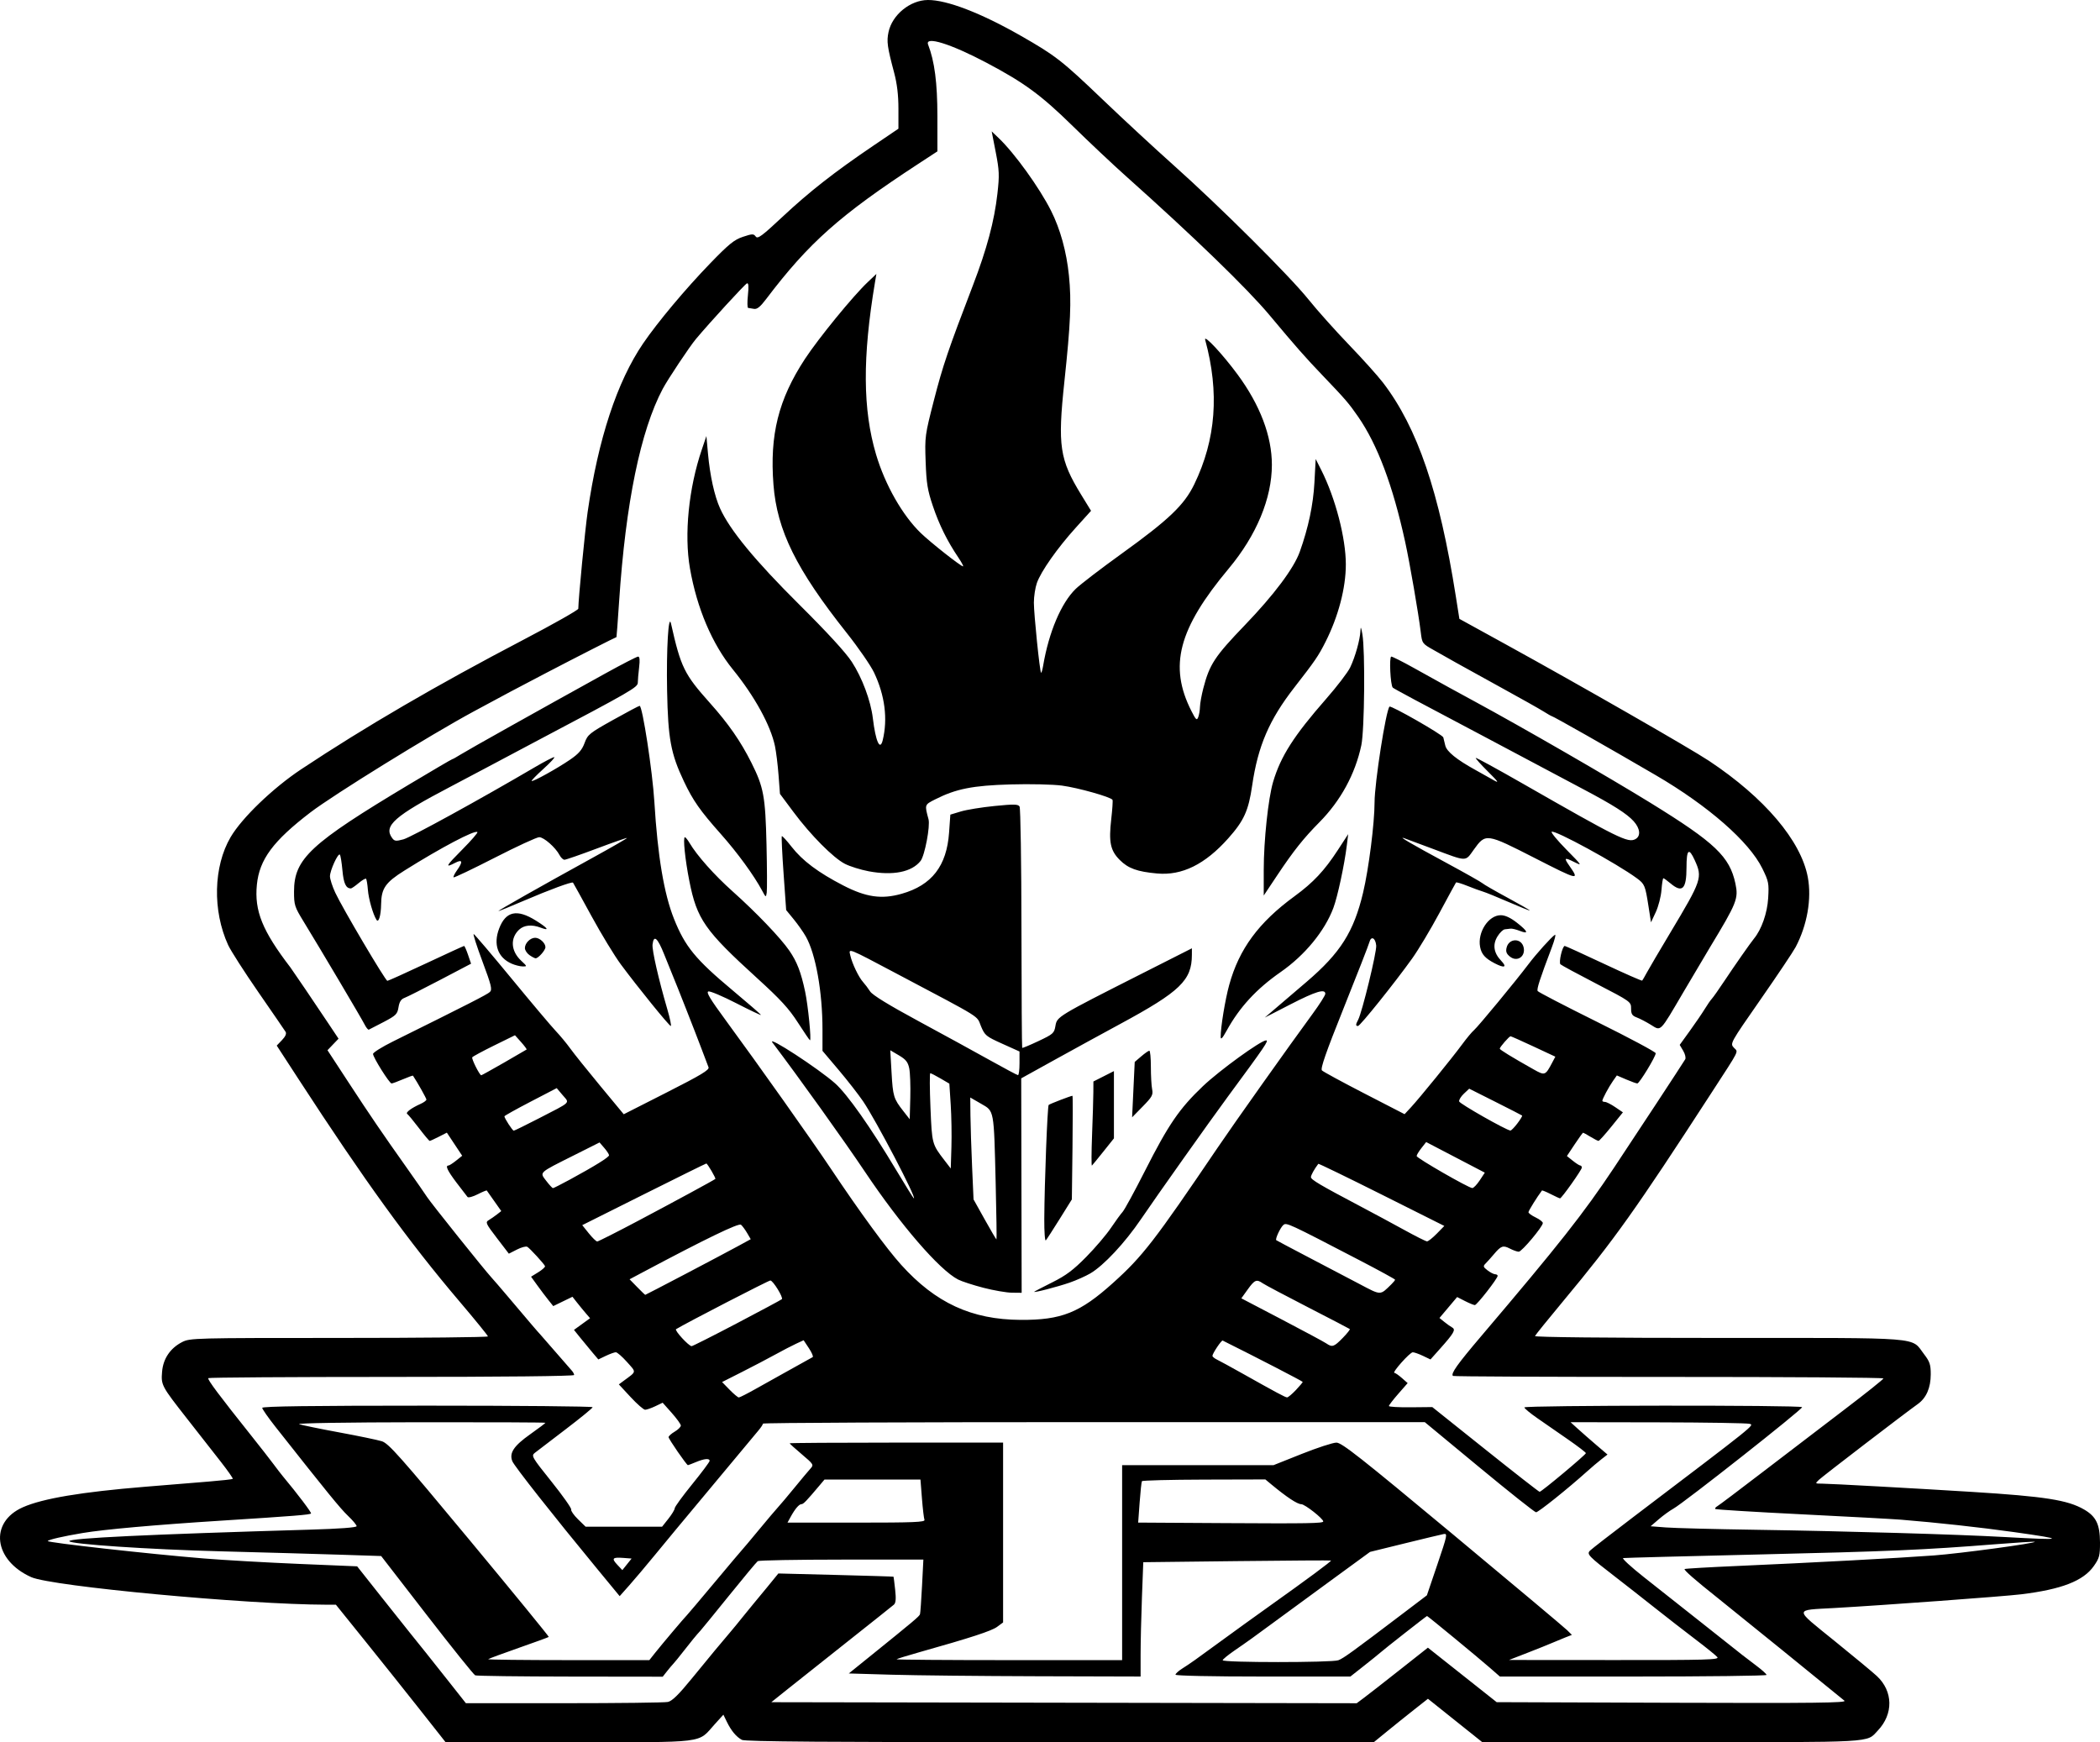 <?xml version="1.0" encoding="UTF-8" standalone="no"?>
<!-- Created with Inkscape (http://www.inkscape.org/) -->

<svg
   xmlns:dc="http://purl.org/dc/elements/1.1/"
   xmlns:cc="http://creativecommons.org/ns#"
   xmlns:rdf="http://www.w3.org/1999/02/22-rdf-syntax-ns#"
   xmlns:svg="http://www.w3.org/2000/svg"
   xmlns="http://www.w3.org/2000/svg"
   xmlns:sodipodi="http://sodipodi.sourceforge.net/DTD/sodipodi-0.dtd"
   xmlns:inkscape="http://www.inkscape.org/namespaces/inkscape"
   width="180.352mm"
   height="149.64mm"
   viewBox="0 0 639.041 530.221"
   id="svg3428"
   version="1.1"
   inkscape:version="0.91 r13725"
   sodipodi:docname="VTX_logo_BW.svg">
  <defs
     id="defs3430" />
  <sodipodi:namedview
     id="base"
     pagecolor="#ffffff"
     bordercolor="#666666"
     borderopacity="1.0"
     inkscape:pageopacity="0.0"
     inkscape:pageshadow="2"
     inkscape:zoom="0.35"
     inkscape:cx="317.37787"
     inkscape:cy="59.602776"
     inkscape:document-units="px"
     inkscape:current-layer="layer1"
     showgrid="false"
     fit-margin-top="0"
     fit-margin-left="0"
     fit-margin-right="0"
     fit-margin-bottom="0"
     inkscape:window-width="1920"
     inkscape:window-height="1001"
     inkscape:window-x="-8"
     inkscape:window-y="9"
     inkscape:window-maximized="1" />
  <g
     inkscape:label="Layer 1"
     inkscape:groupmode="layer"
     id="layer1"
     transform="translate(-57.622,-61.744)">
    <path
       style="fill:#000000"
       d="m 185.46,582.121 c -4.268,-5.41 -11.778,-14.825 -16.69,-20.922 l -8.93,-11.085 -2.939,-0.006 c -24.261,-0.053 -83.555,-5.591 -89.777,-8.385 -11.467,-5.149 -12.847,-16.711 -2.538,-21.27 6.055,-2.677 17.828,-4.651 37.228,-6.24 6.698,-0.549 15.378,-1.259 19.289,-1.577 3.911,-0.319 7.219,-0.688 7.352,-0.821 0.133,-0.133 -1.522,-2.496 -3.676,-5.251 -2.154,-2.756 -6.753,-8.628 -10.218,-13.049 -7.819,-9.975 -7.956,-10.234 -7.617,-14.329 0.329,-3.967 2.505,-7.171 6.123,-9.017 2.367,-1.208 3.74,-1.243 47.74,-1.243 24.917,0 45.299,-0.211 45.293,-0.468 -0.005,-0.258 -3.951,-5.106 -8.766,-10.773 -15.346,-18.061 -28.724,-36.545 -48.81,-67.439 l -6.693,-10.295 1.606,-1.677 c 1.044,-1.09 1.427,-1.968 1.094,-2.508 -0.282,-0.457 -4.013,-5.89 -8.292,-12.073 -4.278,-6.183 -8.421,-12.647 -9.206,-14.364 -4.781,-10.458 -4.47,-23.879 0.758,-32.806 3.443,-5.878 12.884,-14.956 21.499,-20.674 19.489,-12.933 41.094,-25.525 67.595,-39.394 9.188,-4.809 16.71,-9.065 16.714,-9.459 0.034,-3.069 2.049,-23.931 2.844,-29.444 3.196,-22.166 8.956,-39.663 16.884,-51.288 4.437,-6.506 12.898,-16.606 20.442,-24.404 5.657,-5.847 7.286,-7.166 9.939,-8.047 2.857,-0.949 3.244,-0.958 3.881,-0.087 0.599,0.82 1.847,-0.1 8.18,-6.026 8.144,-7.621 15.769,-13.591 27.599,-21.607 l 7.651,-5.184 0,-6.062 c 0,-4.178 -0.408,-7.597 -1.313,-11.002 -2.081,-7.827 -2.31,-9.493 -1.702,-12.346 1.123,-5.263 6.602,-9.725 11.981,-9.755 5.779,-0.033 16.14,3.956 28.268,10.882 10.589,6.047 12.505,7.541 24.973,19.469 6.147,5.881 15.813,14.831 21.481,19.888 14.107,12.589 35.359,33.742 41.12,40.928 2.616,3.263 8.14,9.446 12.275,13.74 4.135,4.294 8.807,9.493 10.382,11.554 10.503,13.742 17.132,33.193 22.146,64.979 l 1.088,6.897 14.108,7.76 c 22.507,12.379 56.11,31.641 61.847,35.451 16.901,11.223 28,24.297 30.076,35.426 1.219,6.539 -0.183,14.583 -3.708,21.264 -0.716,1.357 -5.507,8.51 -10.647,15.896 -9.323,13.396 -9.342,13.43 -8.136,14.725 1.349,1.447 2.046,0.044 -6.805,13.692 -23.168,35.725 -29.514,44.644 -45.029,63.283 -4.669,5.609 -8.582,10.457 -8.697,10.773 -0.126,0.348 21.968,0.575 55.905,0.575 63.327,0 58.385,-0.392 62.495,4.952 1.726,2.244 2.03,3.155 2.03,6.087 0,4.154 -1.348,7.239 -3.98,9.107 -3.881,2.756 -28.837,21.885 -30.039,23.026 -1.216,1.154 -1.205,1.169 0.937,1.17 2.311,5e-4 28.486,1.44 45.573,2.506 22.297,1.391 29.204,2.476 34.19,5.371 3.647,2.118 4.807,4.526 4.827,10.024 0.015,3.988 -0.19,4.767 -1.879,7.17 -3.186,4.533 -9.806,7.106 -22.149,8.61 -5.284,0.644 -41.954,3.334 -56.832,4.17 -12.4,0.696 -12.406,-0.087 0.076,10.016 5.969,4.832 11.771,9.645 12.893,10.696 4.954,4.642 5.066,11.542 0.269,16.592 -3.55,3.737 0.031,3.535 -62.701,3.533 l -57.644,0 -8.273,-6.61 -8.273,-6.61 -4.217,3.325 c -2.32,1.829 -6.029,4.804 -8.242,6.613 l -4.025,3.288 -95.473,0 c -70.603,0 -95.821,-0.187 -96.811,-0.716 -1.709,-0.915 -3.254,-2.771 -4.583,-5.505 l -1.05,-2.162 -2.615,2.889 c -5.374,5.935 -1.765,5.489 -44.397,5.492 l -37.516,0.005 -7.759,-9.836 z m 75.375,-2.408 c 1.323,-0.278 3.275,-2.192 7.416,-7.269 5.49,-6.731 9.082,-11.063 11.783,-14.212 0.737,-0.859 2.462,-2.966 3.834,-4.683 1.372,-1.717 2.776,-3.436 3.119,-3.821 0.344,-0.385 2.17,-2.595 4.059,-4.911 l 3.435,-4.212 17.487,0.444 c 9.618,0.244 17.52,0.486 17.56,0.539 0.041,0.052 0.263,1.83 0.494,3.95 0.306,2.808 0.202,4.046 -0.386,4.559 -0.443,0.387 -6.849,5.487 -14.234,11.333 -7.385,5.846 -15.596,12.366 -18.247,14.489 l -4.819,3.86 89.069,0.158 89.069,0.158 2.248,-1.678 c 1.236,-0.923 6.11,-4.728 10.831,-8.455 l 8.583,-6.777 10.465,8.293 10.465,8.293 53.397,0.181 c 43.541,0.147 53.22,0.033 52.435,-0.621 -3.037,-2.531 -34.067,-27.686 -38.355,-31.092 -7.108,-5.647 -10.595,-8.693 -10.285,-8.983 0.145,-0.136 7.431,-0.559 16.19,-0.941 22.08,-0.961 49.222,-2.415 59.643,-3.194 8.102,-0.606 31.144,-3.723 30.713,-4.154 -0.105,-0.105 -5.372,0.22 -11.704,0.722 -22.113,1.751 -32.406,2.197 -72.406,3.137 -22.155,0.52 -40.664,1.011 -41.13,1.091 -0.466,0.08 2.344,2.669 6.245,5.755 3.901,3.086 12.011,9.496 18.023,14.246 6.011,4.749 11.396,9.016 11.968,9.481 0.571,0.465 2.468,1.913 4.216,3.218 1.748,1.305 3.177,2.593 3.177,2.863 0,0.27 -18.258,0.491 -40.574,0.491 l -40.574,0 -3.034,-2.654 C 507.466,566.216 492.094,553.549 491.875,553.549 c -0.174,0 -13.318,10.311 -14.341,11.25 -0.379,0.348 -2.556,2.104 -4.837,3.903 l -4.148,3.271 -26.61,0 c -15.379,0 -26.61,-0.238 -26.61,-0.563 0,-0.31 0.913,-1.144 2.03,-1.854 2.629,-1.672 3.785,-2.492 12.022,-8.522 3.778,-2.766 10.383,-7.53 14.676,-10.587 11.338,-8.071 18.798,-13.596 18.598,-13.775 -0.096,-0.086 -12.99,-0.006 -28.652,0.175 l -28.477,0.331 -0.405,10.683 c -0.223,5.876 -0.406,13.705 -0.407,17.397 l 0,6.714 -31.383,-0.087 c -17.261,-0.048 -37.241,-0.259 -44.4,-0.468 l -13.018,-0.381 6.148,-4.963 c 13.885,-11.209 15.32,-12.418 15.523,-13.081 0.117,-0.38 0.395,-4.275 0.619,-8.654 l 0.407,-7.963 -24.873,0.01 c -13.68,0.005 -25.164,0.216 -25.521,0.468 -0.356,0.252 -4.277,4.955 -8.713,10.451 -4.436,5.496 -8.36,10.306 -8.72,10.69 -1.099,1.17 -3.043,3.536 -5.33,6.487 -1.197,1.545 -2.511,3.158 -2.919,3.586 -0.408,0.427 -1.304,1.492 -1.992,2.366 l -1.25,1.589 -28.13,-0.036 c -15.472,-0.02 -28.491,-0.189 -28.932,-0.375 -0.441,-0.186 -7.06,-8.432 -14.71,-18.324 l -13.908,-17.986 -12.634,-0.411 c -6.949,-0.226 -23.173,-0.685 -36.054,-1.02 -21.964,-0.571 -46.215,-2.197 -46.215,-3.099 0,-0.908 23.75,-2.043 73.226,-3.498 9.084,-0.267 14.208,-0.65 14.208,-1.063 0,-0.355 -1.185,-1.772 -2.632,-3.149 -2.325,-2.212 -6.22,-6.991 -22.067,-27.079 -2.216,-2.809 -4.029,-5.409 -4.029,-5.777 0,-0.47 14.947,-0.669 50.275,-0.669 27.651,0 50.275,0.212 50.275,0.47 0,0.259 -3.69,3.28 -8.199,6.714 -4.51,3.434 -8.736,6.665 -9.393,7.18 -1.139,0.894 -0.91,1.291 5.058,8.743 3.438,4.294 6.142,8.123 6.007,8.509 -0.134,0.386 0.799,1.721 2.074,2.967 l 2.319,2.264 11.631,0 11.631,0 1.926,-2.432 c 1.059,-1.338 1.926,-2.775 1.926,-3.194 0,-0.419 2.389,-3.705 5.309,-7.302 2.92,-3.597 5.309,-6.797 5.309,-7.111 0,-0.839 -1.611,-0.697 -4.156,0.366 -1.233,0.515 -2.334,0.937 -2.447,0.937 -0.389,0 -5.888,-7.968 -5.888,-8.532 0,-0.312 0.843,-1.065 1.874,-1.673 1.03,-0.609 1.866,-1.442 1.857,-1.852 -0.009,-0.41 -1.258,-2.14 -2.774,-3.845 l -2.757,-3.1 -2.243,1.07 c -1.234,0.588 -2.625,1.07 -3.092,1.07 -0.467,0 -2.456,-1.737 -4.421,-3.859 l -3.573,-3.859 1.476,-1.093 c 3.995,-2.957 3.907,-2.455 1.002,-5.719 -1.457,-1.637 -2.991,-2.972 -3.408,-2.967 -0.418,0.005 -1.786,0.499 -3.04,1.097 l -2.28,1.087 -1.846,-2.18 c -1.016,-1.199 -2.683,-3.222 -3.705,-4.496 l -1.859,-2.315 2.449,-1.774 2.449,-1.774 -1.325,-1.543 c -0.729,-0.849 -1.934,-2.318 -2.678,-3.266 l -1.353,-1.723 -2.924,1.42 -2.924,1.42 -1.5,-1.871 c -0.825,-1.029 -2.344,-3.043 -3.376,-4.474 l -1.876,-2.602 2.216,-1.37 c 1.219,-0.753 2.133,-1.586 2.031,-1.85 -0.26,-0.673 -4.566,-5.367 -5.393,-5.878 -0.375,-0.232 -1.791,0.144 -3.147,0.836 l -2.465,1.258 -3.644,-4.758 c -3.368,-4.397 -3.556,-4.81 -2.479,-5.45 0.641,-0.38 1.762,-1.156 2.49,-1.724 l 1.324,-1.032 -2.131,-3.027 c -1.172,-1.665 -2.196,-3.117 -2.275,-3.227 -0.079,-0.11 -1.328,0.405 -2.776,1.143 -1.448,0.739 -2.835,1.11 -3.082,0.824 -0.247,-0.285 -1.759,-2.254 -3.361,-4.375 -2.766,-3.664 -3.486,-5.196 -2.443,-5.203 0.258,0 1.303,-0.671 2.323,-1.487 l 1.855,-1.484 -2.334,-3.516 -2.334,-3.516 -2.462,1.256 c -1.354,0.691 -2.598,1.256 -2.763,1.256 -0.165,0 -1.639,-1.757 -3.275,-3.903 -1.636,-2.147 -3.235,-4.083 -3.554,-4.303 -0.609,-0.42 1.214,-1.79 4.113,-3.09 0.945,-0.424 1.717,-1.002 1.717,-1.285 0,-0.383 -2.679,-5.151 -4.081,-7.263 -0.063,-0.095 -1.442,0.397 -3.065,1.093 -1.623,0.696 -3.177,1.265 -3.454,1.265 -0.651,0 -5.639,-7.944 -5.639,-8.981 0,-0.434 2.74,-2.147 6.089,-3.807 22.965,-11.379 28.676,-14.295 29.465,-15.047 0.77,-0.734 0.457,-2.017 -2.276,-9.334 -1.743,-4.666 -2.933,-8.399 -2.645,-8.297 0.288,0.102 5.473,6.201 11.523,13.553 6.049,7.352 12.091,14.518 13.426,15.926 1.335,1.407 3.338,3.824 4.45,5.369 1.112,1.546 5.225,6.677 9.139,11.402 l 7.117,8.592 13.1,-6.651 c 10.451,-5.306 13.019,-6.854 12.699,-7.655 -0.221,-0.552 -1.192,-3.112 -2.157,-5.688 -1.725,-4.603 -7.667,-19.722 -8.713,-22.171 -0.294,-0.687 -1.459,-3.573 -2.589,-6.414 -2.058,-5.171 -3.208,-6.166 -3.574,-3.09 -0.2,1.685 1.814,10.522 4.479,19.653 0.827,2.834 1.31,5.152 1.073,5.152 -0.49,0 -9.979,-11.702 -15.194,-18.736 -1.91,-2.576 -5.925,-9.181 -8.923,-14.677 -2.998,-5.496 -5.535,-10.091 -5.639,-10.212 -0.312,-0.363 -7.116,2.141 -14.927,5.493 -4.048,1.737 -7.535,3.156 -7.749,3.154 -0.436,-0.005 12.909,-7.557 28.807,-16.306 5.754,-3.166 10.383,-5.835 10.287,-5.931 -0.096,-0.096 -4.241,1.355 -9.212,3.223 -4.971,1.868 -9.38,3.398 -9.797,3.4 -0.417,0 -1.09,-0.629 -1.495,-1.402 -1.219,-2.326 -4.778,-5.465 -6.196,-5.465 -0.731,0 -6.83,2.815 -13.552,6.256 -6.723,3.441 -12.352,6.127 -12.51,5.969 -0.158,-0.158 0.306,-1.119 1.031,-2.136 1.882,-2.643 1.698,-3.448 -0.525,-2.298 -3.245,1.678 -2.916,1.057 2.136,-4.025 2.722,-2.738 4.796,-5.13 4.609,-5.317 -0.733,-0.733 -11.111,4.74 -22.231,11.723 -5.77,3.624 -7.002,5.404 -7.072,10.22 -0.05,3.468 -0.757,5.819 -1.425,4.739 -1.067,-1.726 -2.382,-6.338 -2.601,-9.122 -0.132,-1.672 -0.382,-3.182 -0.556,-3.356 -0.174,-0.174 -1.194,0.421 -2.265,1.322 -1.071,0.901 -2.137,1.635 -2.368,1.629 -1.501,-0.034 -2.191,-1.523 -2.557,-5.514 -0.222,-2.424 -0.573,-4.576 -0.78,-4.783 -0.557,-0.557 -3.018,4.838 -3.011,6.601 0.005,0.836 0.724,3.066 1.6,4.955 2.142,4.615 15.283,26.855 15.868,26.855 0.255,0 5.551,-2.389 11.77,-5.309 6.218,-2.92 11.43,-5.309 11.582,-5.309 0.152,0 0.689,1.214 1.195,2.699 l 0.92,2.699 -9.434,4.952 c -5.189,2.723 -10.073,5.186 -10.854,5.472 -1.01,0.37 -1.528,1.189 -1.791,2.834 -0.335,2.095 -0.759,2.517 -4.486,4.475 -2.264,1.189 -4.305,2.243 -4.537,2.341 -0.231,0.098 -0.812,-0.604 -1.29,-1.561 -0.902,-1.805 -13.577,-23.197 -18.608,-31.405 -2.692,-4.392 -2.871,-4.956 -2.871,-9.056 0,-9.994 4.933,-14.578 35.171,-32.685 6.979,-4.179 12.816,-7.598 12.971,-7.598 0.156,0 1.332,-0.658 2.613,-1.462 2.197,-1.378 23.548,-13.338 44.031,-24.664 5.074,-2.806 9.54,-5.101 9.923,-5.101 0.476,0 0.572,1.044 0.304,3.279 -0.217,1.803 -0.396,3.892 -0.399,4.642 -0.005,1.435 -1.805,2.473 -31.232,18.01 -6.355,3.355 -12.959,6.862 -14.677,7.794 -1.717,0.931 -6.776,3.607 -11.242,5.946 -16.904,8.855 -20.303,11.854 -17.61,15.538 0.713,0.975 1.14,1.025 3.445,0.405 2.266,-0.61 23.221,-12.115 39.985,-21.954 2.866,-1.682 5.514,-3.058 5.883,-3.058 0.37,0 -1.074,1.58 -3.208,3.512 -2.134,1.932 -3.78,3.613 -3.656,3.736 0.332,0.332 7.745,-3.772 11.683,-6.468 2.631,-1.801 3.655,-2.975 4.429,-5.082 0.949,-2.581 1.455,-2.99 8.674,-7.026 4.217,-2.357 7.853,-4.286 8.08,-4.286 0.864,0 3.92,19.94 4.489,29.281 0.998,16.402 2.929,27.913 5.956,35.509 3.382,8.488 6.54,12.342 17.878,21.817 4.723,3.947 8.587,7.305 8.587,7.462 0,0.157 -3.353,-1.437 -7.451,-3.541 -4.098,-2.105 -7.925,-3.732 -8.504,-3.616 -0.809,0.162 0.434,2.235 5.368,8.954 9.864,13.432 25.919,36.1 31.821,44.927 8.967,13.412 16.972,24.357 21.442,29.315 10.478,11.622 21.429,16.676 36.327,16.765 12.458,0.074 18.054,-2.164 28.164,-11.262 8.992,-8.092 12.57,-12.72 31.791,-41.108 5.002,-7.388 21.668,-30.88 28.927,-40.777 2.123,-2.895 3.861,-5.635 3.861,-6.089 0,-1.623 -2.925,-0.736 -10.617,3.221 l -7.807,4.015 3.076,-2.626 c 1.692,-1.444 6.04,-5.16 9.662,-8.257 10.294,-8.802 14.346,-15.204 17.189,-27.156 1.715,-7.212 3.482,-21.133 3.488,-27.479 0.005,-5.907 3.458,-28.025 4.545,-29.112 0.448,-0.448 16.115,8.506 16.37,9.356 0.117,0.389 0.385,1.492 0.595,2.451 0.405,1.845 3.466,4.323 9.294,7.526 1.777,0.976 4.214,2.343 5.416,3.038 1.798,1.039 1.489,0.571 -1.74,-2.637 -2.159,-2.145 -3.821,-4.005 -3.693,-4.134 0.128,-0.128 6.532,3.373 14.23,7.779 29.322,16.785 32.093,18.152 34.351,16.944 1.699,-0.909 1.475,-3.235 -0.524,-5.452 -2.066,-2.291 -6.275,-4.963 -15.457,-9.812 -3.778,-1.996 -10.664,-5.653 -15.301,-8.128 -4.637,-2.475 -11.101,-5.908 -14.364,-7.63 -20.009,-10.556 -27.837,-14.748 -28.181,-15.089 -0.725,-0.721 -1.139,-9.442 -0.449,-9.442 0.358,0 3.363,1.51 6.677,3.355 10.345,5.759 12.09,6.72 18.829,10.37 14.292,7.74 40.739,22.998 53.397,30.807 19.625,12.107 24.077,16.342 25.819,24.561 0.965,4.556 0.457,5.825 -7.769,19.419 -1.408,2.327 -5.034,8.446 -8.058,13.598 -7.325,12.48 -6.744,11.898 -9.919,9.937 -1.414,-0.873 -3.343,-1.878 -4.288,-2.232 -1.399,-0.525 -1.717,-1.029 -1.717,-2.716 0,-2.047 -0.121,-2.134 -10.461,-7.488 -5.754,-2.979 -10.719,-5.664 -11.034,-5.967 -0.586,-0.562 0.592,-5.586 1.309,-5.586 0.206,0 5.541,2.429 11.856,5.398 6.315,2.969 11.584,5.287 11.708,5.152 0.124,-0.135 0.757,-1.229 1.406,-2.431 0.65,-1.202 3.873,-6.682 7.164,-12.178 9.571,-15.987 9.825,-16.738 7.43,-22.015 -1.803,-3.971 -2.515,-3.343 -2.515,2.217 0,6.576 -1.282,7.839 -4.882,4.809 -1.021,-0.859 -1.992,-1.561 -2.159,-1.561 -0.167,0 -0.426,1.616 -0.576,3.591 -0.15,1.975 -0.929,4.996 -1.73,6.714 l -1.457,3.123 -0.781,-4.996 c -0.975,-6.237 -1.155,-6.67 -3.506,-8.408 -6.036,-4.463 -25.19,-14.908 -25.947,-14.151 -0.234,0.234 1.808,2.694 4.537,5.466 4.788,4.862 4.869,4.993 2.309,3.716 -2.957,-1.475 -3.182,-1.309 -1.494,1.103 3.225,4.607 2.911,4.539 -10.377,-2.247 -14.954,-7.637 -15.045,-7.649 -18.684,-2.584 -2.647,3.684 -1.854,3.7 -12.381,-0.244 -4.122,-1.544 -8.056,-3.009 -8.743,-3.256 -2.147,-0.772 2.113,1.723 12.803,7.497 5.668,3.062 10.617,5.858 10.998,6.215 0.382,0.357 3.806,2.329 7.61,4.384 3.804,2.055 6.847,3.805 6.762,3.89 -0.085,0.085 -2.99,-1.076 -6.455,-2.581 -3.465,-1.504 -6.961,-2.926 -7.768,-3.159 -0.807,-0.233 -2.939,-1.014 -4.739,-1.735 -1.799,-0.721 -3.364,-1.191 -3.478,-1.043 -0.114,0.147 -2.397,4.343 -5.074,9.324 -2.677,4.981 -6.401,11.199 -8.277,13.819 -5.344,7.465 -15.829,20.53 -16.475,20.53 -0.745,0 -0.737,-0.422 0.035,-1.865 1.209,-2.26 5.698,-20.7 5.507,-22.625 -0.235,-2.37 -1.566,-3.011 -2.081,-1.004 -0.205,0.797 -3.693,9.74 -7.753,19.873 -5.501,13.73 -7.202,18.607 -6.677,19.144 0.387,0.396 6.203,3.554 12.924,7.018 l 12.22,6.298 1.881,-2.022 c 2.597,-2.792 12.549,-15.025 15.617,-19.197 1.39,-1.89 3.023,-3.848 3.63,-4.352 1.157,-0.96 12.757,-15.007 16.552,-20.044 2.401,-3.187 7.024,-8.326 8.073,-8.974 0.36,-0.223 -0.067,1.504 -0.949,3.836 -3.679,9.724 -4.648,12.72 -4.299,13.285 0.203,0.328 8.367,4.564 18.143,9.414 9.776,4.849 17.774,9.127 17.774,9.507 0,1.034 -4.967,9.195 -5.597,9.195 -0.3,0 -1.824,-0.548 -3.387,-1.218 l -2.842,-1.218 -1.186,1.686 c -1.27,1.806 -3.227,5.462 -3.227,6.027 0,0.189 0.356,0.343 0.792,0.343 0.435,0 1.843,0.714 3.128,1.588 l 2.337,1.588 -3.511,4.345 c -1.931,2.39 -3.69,4.344 -3.909,4.343 -0.219,0 -1.318,-0.563 -2.443,-1.249 -1.125,-0.686 -2.139,-1.247 -2.254,-1.247 -0.115,0 -1.27,1.598 -2.567,3.552 l -2.358,3.552 1.801,1.441 c 0.991,0.793 2.012,1.443 2.27,1.445 0.258,0 0.468,0.288 0.468,0.637 0,0.679 -6.152,9.358 -6.633,9.358 -0.158,0 -1.427,-0.582 -2.821,-1.293 -1.394,-0.711 -2.602,-1.203 -2.684,-1.093 -1.475,1.957 -4.1,6.181 -4.1,6.598 0,0.304 0.984,1.022 2.186,1.595 1.202,0.573 2.186,1.338 2.186,1.7 0,1.095 -6.407,8.731 -7.325,8.731 -0.471,0 -1.693,-0.433 -2.717,-0.962 -2.07,-1.07 -2.682,-0.847 -4.897,1.784 -0.839,0.998 -1.947,2.235 -2.462,2.75 -0.832,0.832 -0.767,1.066 0.582,2.103 0.835,0.642 1.869,1.173 2.299,1.181 0.429,0.007 0.778,0.225 0.775,0.482 -0.011,0.817 -6.312,8.9 -6.939,8.9 -0.33,0 -1.678,-0.55 -2.997,-1.223 l -2.397,-1.223 -2.687,3.187 -2.687,3.187 1.462,1.184 c 0.804,0.651 1.891,1.424 2.414,1.717 1.152,0.645 0.53,1.717 -3.827,6.597 l -2.786,3.12 -2.287,-1.091 c -1.258,-0.6 -2.655,-1.09 -3.105,-1.09 -0.877,0 -6.426,6.232 -5.578,6.265 0.278,0.011 1.298,0.716 2.266,1.568 l 1.76,1.548 -2.853,3.261 c -1.569,1.794 -2.853,3.465 -2.853,3.714 0,0.249 2.97,0.422 6.6,0.386 l 6.6,-0.066 16.142,12.896 c 8.878,7.093 16.31,12.896 16.516,12.896 0.572,0 14.1,-11.309 14.082,-11.772 -0.009,-0.223 -2.447,-2.092 -5.419,-4.153 -2.972,-2.061 -7.18,-4.978 -9.352,-6.483 -2.172,-1.505 -3.949,-2.98 -3.949,-3.279 0,-0.663 84.123,-0.737 84.516,-0.074 0.305,0.513 -36.026,29.162 -39.169,30.888 -1.068,0.586 -3.064,2.032 -4.436,3.211 l -2.493,2.145 4.679,0.361 c 2.574,0.199 14.797,0.516 27.162,0.705 28.01,0.428 61.536,1.404 75.794,2.206 18.527,1.042 19.065,0.761 2.886,-1.507 -10.307,-1.445 -23.34,-2.875 -34.338,-3.768 -2.404,-0.195 -16.027,-0.934 -30.272,-1.641 -14.245,-0.707 -26.046,-1.432 -26.225,-1.611 -0.179,-0.179 0.094,-0.56 0.607,-0.848 0.512,-0.288 6.734,-4.974 13.826,-10.414 7.092,-5.44 18.252,-13.966 24.8,-18.947 6.548,-4.981 11.917,-9.269 11.931,-9.53 0.014,-0.261 -29.385,-0.466 -65.331,-0.457 -35.946,0.009 -65.501,-0.128 -65.677,-0.304 -0.698,-0.698 1.297,-3.507 8.57,-12.067 23.822,-28.037 31.168,-37.354 40.476,-51.337 6.559,-9.854 20.648,-31.307 21.634,-32.943 0.259,-0.429 -0.011,-1.594 -0.6,-2.59 l -1.07,-1.811 3.091,-4.28 c 1.7,-2.354 3.739,-5.341 4.53,-6.638 0.791,-1.297 1.764,-2.702 2.163,-3.123 0.398,-0.42 2.124,-2.872 3.835,-5.448 3.084,-4.644 7.902,-11.533 9.005,-12.877 2.29,-2.791 4.024,-7.743 4.296,-12.271 0.271,-4.522 0.151,-5.135 -1.776,-9.056 -4.012,-8.163 -16.45,-19.047 -32.444,-28.389 -14.131,-8.254 -31.251,-17.972 -31.66,-17.972 -0.118,0 -1.264,-0.657 -2.545,-1.461 -1.281,-0.803 -6.967,-4.002 -12.634,-7.108 -5.668,-3.106 -11.851,-6.523 -13.74,-7.594 -1.889,-1.071 -5.025,-2.841 -6.968,-3.934 -3.502,-1.969 -3.537,-2.017 -3.952,-5.465 -0.679,-5.635 -3.356,-21.118 -4.758,-27.523 -3.754,-17.143 -8.384,-29.468 -14.28,-38.012 -2.819,-4.084 -3.939,-5.385 -10.842,-12.591 -5.238,-5.468 -8.028,-8.638 -16.201,-18.408 -6.783,-8.108 -23.13,-23.932 -43.548,-42.155 -3.95,-3.526 -11.274,-10.419 -16.275,-15.32 -9.633,-9.44 -14.73,-13.186 -26.194,-19.249 -10.934,-5.783 -18.866,-8.257 -17.822,-5.558 1.977,5.111 2.825,11.644 2.829,21.794 l 0.005,10.709 -5.777,3.777 c -23.895,15.622 -33.336,24.009 -46.328,41.159 -1.834,2.421 -2.781,3.178 -3.747,2.995 -0.711,-0.135 -1.499,-0.266 -1.752,-0.291 -0.252,-0.025 -0.279,-1.771 -0.058,-3.878 0.281,-2.685 0.193,-3.76 -0.291,-3.591 -0.589,0.205 -11.359,11.947 -15.517,16.918 -1.943,2.322 -8.561,12.258 -10.108,15.173 -6.771,12.765 -11.28,34.715 -13.278,64.639 -0.402,6.011 -0.764,10.929 -0.807,10.929 -0.217,0 -12.494,6.256 -21.291,10.849 -9.472,4.945 -12.553,6.583 -22.191,11.795 -13.254,7.167 -42.638,25.338 -49.65,30.703 -11.346,8.682 -15.535,14.336 -16.296,21.996 -0.793,7.98 1.667,14.045 10.222,25.207 0.592,0.773 7.455,10.901 11.571,17.077 l 3.057,4.586 -1.681,1.754 -1.681,1.755 6.267,9.585 c 6.85,10.478 10.311,15.556 17.897,26.262 2.749,3.88 5.52,7.864 6.157,8.854 1.161,1.804 17.389,22.088 19.546,24.432 0.632,0.687 2.836,3.243 4.897,5.681 7.473,8.838 8.96,10.579 10.091,11.806 0.633,0.687 2.837,3.213 4.898,5.614 2.061,2.401 4.098,4.74 4.528,5.197 0.429,0.457 0.781,1.093 0.781,1.412 0,0.352 -21.755,0.58 -55.479,0.58 -30.514,0 -55.646,0.167 -55.85,0.37 -0.357,0.357 3.24,5.169 13.261,17.741 2.601,3.263 5.561,7.057 6.578,8.431 1.017,1.374 2.318,3.06 2.892,3.747 4.366,5.23 8.759,11.037 8.526,11.27 -0.396,0.396 -4.939,0.76 -27.347,2.186 -20.223,1.288 -35.567,2.657 -42.156,3.761 -5.941,0.996 -10.341,2.008 -10.608,2.441 -0.287,0.464 31.041,3.962 47.456,5.299 6.183,0.504 19.218,1.25 28.966,1.658 l 17.725,0.742 7.464,9.429 c 4.105,5.186 7.933,9.998 8.506,10.693 1.592,1.933 7.486,9.326 12.559,15.754 l 4.559,5.777 29.824,0 c 16.403,0 30.632,-0.17 31.62,-0.378 z m 96.025,-126.062 c -3.132,-0.81 -6.598,-1.939 -7.702,-2.51 -5.686,-2.94 -17.468,-16.578 -28.335,-32.799 -6.332,-9.452 -20.086,-28.666 -28.15,-39.325 -1.788,-2.364 14.077,7.977 19.08,12.436 3.731,3.325 10.74,13.276 18.606,26.417 2.828,4.723 5.241,8.587 5.362,8.587 0.902,0 -11.53,-23.768 -15.454,-29.546 -1.407,-2.071 -4.763,-6.374 -7.459,-9.562 l -4.901,-5.796 0,-6.449 c 0,-11.535 -2.062,-23.053 -5.075,-28.358 -0.755,-1.328 -2.408,-3.68 -3.675,-5.226 l -2.303,-2.811 -0.787,-11.121 c -0.433,-6.117 -0.673,-11.234 -0.535,-11.373 0.138,-0.138 1.474,1.313 2.967,3.225 3.333,4.267 8.106,7.843 15.717,11.774 6.961,3.595 11.683,4.269 17.782,2.537 9.185,-2.608 13.713,-8.458 14.432,-18.646 l 0.384,-5.443 3.186,-0.961 c 1.752,-0.529 6.37,-1.279 10.263,-1.668 5.929,-0.593 7.164,-0.566 7.614,0.162 0.296,0.478 0.554,17.157 0.575,37.063 0.021,19.907 0.123,36.279 0.226,36.383 0.104,0.104 2.333,-0.825 4.954,-2.064 4.497,-2.126 4.788,-2.388 5.169,-4.643 0.473,-2.801 0.644,-2.905 26.064,-15.768 l 15.457,-7.822 -0.005,1.99 c -0.013,7.752 -3.552,11.161 -21.855,21.058 -5.324,2.879 -14.27,7.776 -19.88,10.882 l -10.2,5.648 0.067,32.632 0.067,32.632 -2.982,-0.031 c -1.64,-0.017 -5.545,-0.693 -8.677,-1.503 z m 3.752,-31.723 c -0.563,-22.816 -0.403,-21.947 -4.458,-24.286 l -3.279,-1.891 0.058,5.516 c 0.032,3.034 0.257,10.013 0.5,15.509 l 0.442,9.992 3.397,6.089 c 1.868,3.349 3.479,6.089 3.578,6.089 0.1,0 -0.007,-7.658 -0.238,-17.018 z m -13.684,-24.019 -0.414,-6.376 -2.707,-1.586 c -1.489,-0.873 -2.881,-1.586 -3.093,-1.586 -0.212,0 -0.19,4.707 0.051,10.461 0.463,11.1 0.464,11.103 4.275,16.06 l 1.904,2.476 0.2,-6.535 c 0.11,-3.595 0.013,-9.405 -0.214,-12.912 z m -12.621,-11.031 c -0.397,-1.912 -1.024,-2.701 -3.134,-3.947 l -2.637,-1.557 0.387,6.772 c 0.416,7.273 0.627,7.964 3.59,11.746 l 1.939,2.476 0.176,-6.55 c 0.097,-3.602 -0.048,-7.625 -0.321,-8.939 z m 33.557,-1.511 0,-3.618 -5.245,-2.362 c -4.968,-2.237 -5.31,-2.52 -6.49,-5.359 -1.392,-3.349 0.934,-1.899 -25.425,-15.848 -15.494,-8.199 -14.854,-7.947 -14.329,-5.653 0.568,2.485 2.55,6.621 3.871,8.077 0.605,0.667 1.578,1.958 2.161,2.867 0.703,1.096 5.652,4.136 14.671,9.012 7.486,4.047 17.265,9.399 21.73,11.892 4.465,2.494 8.33,4.551 8.587,4.572 0.258,0.021 0.468,-1.59 0.468,-3.58 z m 4.485,69.497 c 0.132,-0.132 2.62,-1.428 5.528,-2.881 4.145,-2.07 6.368,-3.737 10.285,-7.715 2.748,-2.791 6.12,-6.746 7.494,-8.789 1.374,-2.043 2.986,-4.256 3.583,-4.917 0.597,-0.661 3.659,-6.282 6.805,-12.491 7.142,-14.095 10.457,-18.94 17.629,-25.765 5.051,-4.807 17.651,-13.939 19.232,-13.939 0.886,0 -0.244,1.662 -11.68,17.175 -5.507,7.47 -21.672,30.274 -26.385,37.22 -4.902,7.225 -11.355,14.136 -15.43,16.523 -1.428,0.837 -4.261,2.1 -6.294,2.806 -3.711,1.289 -11.216,3.221 -10.767,2.772 z m 3.052,-22.193 c 0.066,-11.095 0.959,-34.279 1.335,-34.655 0.305,-0.305 6.752,-2.786 7.24,-2.786 0.112,0 0.116,7.096 0.009,15.769 l -0.195,15.769 -3.698,5.933 c -2.034,3.263 -3.931,6.2 -4.216,6.526 -0.284,0.326 -0.498,-2.625 -0.475,-6.558 z m 14.541,-25.575 c 0.206,-5.324 0.382,-11.151 0.39,-12.949 l 0.015,-3.268 3.123,-1.582 3.123,-1.582 0,10.236 0,10.236 -3.18,3.983 c -1.749,2.191 -3.33,4.123 -3.513,4.295 -0.183,0.172 -0.164,-4.044 0.042,-9.368 z m 12.58,-13.74 0.398,-8.431 1.989,-1.701 c 1.094,-0.935 2.2,-1.708 2.457,-1.717 0.258,-0.009 0.468,2.196 0.468,4.901 0,2.705 0.173,5.783 0.384,6.841 0.34,1.7 0.01,2.305 -2.855,5.23 l -3.24,3.308 0.398,-8.431 z M 300.414,372.935 c -2.72,-4.238 -5.29,-7.039 -12.351,-13.463 -15.975,-14.533 -18.363,-17.953 -20.667,-29.59 -1.304,-6.586 -1.993,-13.344 -1.361,-13.344 0.212,0 0.847,0.782 1.412,1.738 2.269,3.842 7.522,9.753 13.065,14.704 7.233,6.46 14.628,14.184 17.306,18.077 2.339,3.4 3.553,6.554 4.817,12.515 0.89,4.199 1.945,14.834 1.463,14.755 -0.137,-0.022 -1.794,-2.449 -3.683,-5.392 z m 128.665,4.385 c -0.024,-2.884 1.362,-11.339 2.593,-15.815 3.011,-10.949 8.944,-19.008 19.878,-27.002 5.725,-4.186 9.109,-7.798 13.203,-14.091 l 3.128,-4.81 -0.421,3.435 c -0.731,5.96 -2.797,15.575 -4.089,19.027 -2.631,7.032 -8.675,14.383 -16.038,19.506 -7.375,5.132 -12.499,10.692 -16.439,17.838 -1.281,2.324 -1.807,2.877 -1.815,1.911 z m -215.787,-22.311 c -4.202,-1.855 -5.619,-5.863 -3.778,-10.685 2.015,-5.276 5.425,-6.015 11.17,-2.422 3.733,2.335 4.332,3.249 1.397,2.134 -2.613,-0.993 -4.987,-0.765 -6.478,0.624 -2.783,2.593 -2.534,6.517 0.601,9.446 1.864,1.741 1.873,1.778 0.433,1.754 -0.809,-0.013 -2.314,-0.397 -3.345,-0.851 z m 299.152,-0.108 c -2.901,-1.513 -4.003,-2.757 -4.423,-4.994 -0.832,-4.436 2.555,-9.635 6.278,-9.635 1.347,0 2.948,0.74 4.911,2.269 3.404,2.652 3.745,3.613 0.883,2.493 -1.116,-0.437 -2.381,-0.739 -2.81,-0.671 -0.429,0.068 -1.206,0.159 -1.727,0.202 -0.52,0.043 -1.515,0.991 -2.21,2.108 -1.575,2.529 -1.202,5.071 1.098,7.472 1.896,1.979 0.998,2.319 -2,0.756 z m 4.646,-2.042 c -1.069,-0.866 -1.305,-1.52 -0.993,-2.76 0.717,-2.856 4.444,-2.938 5.153,-0.114 0.711,2.833 -1.944,4.667 -4.16,2.873 z m -298.351,-0.444 c -0.763,-0.535 -1.388,-1.498 -1.388,-2.141 0,-1.498 1.629,-3.132 3.123,-3.132 1.376,0 3.123,1.597 3.123,2.855 0,0.941 -2.156,3.39 -2.984,3.39 -0.267,0 -1.11,-0.438 -1.874,-0.972 z m 70.792,-19.637 c -2.458,-4.604 -7.525,-11.552 -12.541,-17.197 -6.339,-7.133 -8.47,-10.174 -11.261,-16.063 -3.985,-8.412 -4.823,-12.945 -5.107,-27.632 -0.243,-12.556 0.426,-23.78 1.208,-20.297 2.974,13.233 4.012,15.349 11.808,24.074 5.679,6.355 9.38,11.688 12.659,18.239 3.713,7.419 4.231,10.23 4.576,24.825 0.17,7.213 0.201,13.818 0.067,14.676 -0.236,1.52 -0.274,1.503 -1.41,-0.625 z m 152.652,-6.277 c 0,-8.955 1.371,-21.821 2.858,-26.823 2.316,-7.79 6.299,-14.023 16.142,-25.259 3.293,-3.759 6.574,-8.047 7.291,-9.528 1.517,-3.134 3.01,-8.432 3.133,-11.116 0.068,-1.489 0.188,-1.297 0.586,0.937 0.888,4.993 0.664,29.227 -0.314,33.839 -1.851,8.735 -6.291,16.891 -12.745,23.414 -4.847,4.899 -7.874,8.706 -12.806,16.101 l -4.146,6.217 0,-7.782 z m -120.241,0.396 c -2.415,-0.453 -5.647,-1.463 -7.182,-2.245 -3.554,-1.81 -10.426,-8.73 -15.693,-15.803 l -4.1,-5.505 -0.43,-5.694 c -0.236,-3.132 -0.729,-7.118 -1.094,-8.859 -1.318,-6.284 -6.208,-15.189 -12.777,-23.269 -6.355,-7.817 -10.967,-18.668 -13.087,-30.795 -1.803,-10.308 -0.391,-24.429 3.623,-36.223 l 1.381,-4.059 0.479,5.309 c 0.609,6.75 1.964,12.906 3.676,16.699 2.97,6.579 10.649,15.912 24.029,29.204 8.587,8.53 14.202,14.652 16.065,17.511 3.149,4.833 5.761,11.833 6.399,17.151 0.847,7.049 2.183,10.039 2.999,6.714 1.592,-6.483 0.669,-13.69 -2.64,-20.625 -1.032,-2.162 -4.771,-7.581 -8.31,-12.041 -15.358,-19.36 -21.202,-31.185 -22.288,-45.1 -1.185,-15.185 1.514,-25.978 9.57,-38.274 4.116,-6.282 14.635,-19.157 19.107,-23.387 l 2.641,-2.498 -0.419,2.498 c -3.84,22.908 -3.741,38.782 0.325,52.461 2.742,9.224 8.019,18.495 13.602,23.895 2.967,2.87 12.191,10.142 12.865,10.142 0.208,0 -0.426,-1.194 -1.41,-2.654 -3.404,-5.051 -5.817,-9.918 -7.752,-15.642 -1.651,-4.882 -1.986,-6.924 -2.222,-13.555 -0.272,-7.64 -0.219,-8.039 2.53,-18.736 2.702,-10.516 4.296,-15.21 11.872,-34.974 4.24,-11.059 6.499,-19.524 7.44,-27.872 0.633,-5.612 0.575,-7.037 -0.516,-12.636 l -1.229,-6.31 2.118,2.019 c 4.861,4.633 12.401,15.098 15.948,22.136 2.812,5.58 4.71,12.457 5.445,19.734 0.792,7.844 0.505,14.519 -1.389,32.281 -2.083,19.541 -1.462,23.694 5.159,34.483 l 2.956,4.818 -4.64,5.133 c -5.606,6.202 -10.59,13.283 -11.838,16.821 -0.506,1.433 -0.919,4.128 -0.919,5.989 0,3.53 1.783,20.934 2.186,21.337 0.127,0.127 0.415,-0.851 0.64,-2.174 1.731,-10.198 5.487,-19.052 9.902,-23.345 1.415,-1.376 7.72,-6.208 14.01,-10.736 14.334,-10.321 19.036,-14.815 22.073,-21.098 6.608,-13.668 7.685,-27.925 3.32,-43.961 -0.504,-1.852 5.288,4.346 9.858,10.548 6.846,9.292 10.436,18.744 10.436,27.479 0,10.222 -4.676,21.464 -13.143,31.598 -15.326,18.344 -18.285,29.652 -11.343,43.345 1.369,2.7 1.649,2.954 2.072,1.874 0.269,-0.687 0.509,-2.103 0.533,-3.148 0.024,-1.044 0.479,-3.574 1.01,-5.621 1.9,-7.32 3.467,-9.703 12.668,-19.27 8.862,-9.214 14.892,-17.27 16.69,-22.297 2.621,-7.328 4.1,-14.323 4.463,-21.115 l 0.381,-7.123 1.705,3.376 c 4.296,8.506 7.468,20.694 7.468,28.698 0,7.188 -2.266,15.822 -6.198,23.609 -2.153,4.265 -3.155,5.73 -9.475,13.85 -7.635,9.81 -11.081,17.821 -12.83,29.834 -1.117,7.674 -2.493,10.709 -7.3,16.102 -7.038,7.897 -14.048,11.356 -21.621,10.67 -6.058,-0.548 -8.797,-1.538 -11.364,-4.105 -2.876,-2.876 -3.407,-5.432 -2.594,-12.496 0.339,-2.948 0.509,-5.562 0.377,-5.809 -0.456,-0.853 -10.458,-3.674 -15.37,-4.335 -2.753,-0.37 -9.656,-0.529 -15.64,-0.36 -11.51,0.326 -16.61,1.337 -22.954,4.552 -3.256,1.65 -3.233,1.581 -2.028,6.04 0.563,2.083 -1.145,11.078 -2.409,12.685 -2.679,3.406 -8.395,4.546 -15.816,3.154 z m 142.941,240.116 c 1.59,-0.605 4.263,-2.541 20.08,-14.548 l 6.87,-5.215 3.207,-9.447 c 3.021,-8.901 3.13,-9.433 1.874,-9.193 -0.733,0.14 -6.069,1.419 -11.858,2.843 l -10.525,2.588 -10.709,7.82 c -5.89,4.301 -13.609,9.955 -17.153,12.565 -7.933,5.841 -9.025,6.626 -13.448,9.673 -1.941,1.337 -3.529,2.647 -3.529,2.912 0,0.741 33.243,0.743 35.191,0 z m -207.83,-2.35 c 1.977,-2.5 9.087,-10.915 9.654,-11.426 0.191,-0.172 3.989,-4.668 8.44,-9.993 4.451,-5.324 8.246,-9.821 8.432,-9.993 0.187,-0.172 2.429,-2.842 4.982,-5.933 2.554,-3.091 5.169,-6.183 5.813,-6.87 0.643,-0.687 2.893,-3.357 5,-5.933 2.106,-2.576 4.311,-5.212 4.899,-5.858 1.024,-1.125 0.913,-1.306 -2.644,-4.314 -2.042,-1.727 -3.713,-3.236 -3.713,-3.354 0,-0.118 14.614,-0.214 32.476,-0.214 l 32.476,0 0,27.362 0,27.362 -1.817,1.344 c -1.697,1.255 -7.935,3.289 -23.784,7.756 -3.604,1.016 -6.672,1.966 -6.818,2.112 -0.146,0.146 15.239,0.265 34.188,0.265 l 34.453,0 0,-29.665 0,-29.665 23.027,0 23.027,0 8.62,-3.435 c 4.741,-1.889 9.485,-3.433 10.541,-3.431 1.614,0.005 7.263,4.451 35.334,27.818 18.377,15.298 34.066,28.462 34.864,29.254 l 1.452,1.44 -2.077,0.813 c -1.142,0.447 -2.92,1.184 -3.95,1.636 -1.03,0.453 -4.403,1.805 -7.494,3.006 l -5.621,2.183 32.084,0.023 c 28.221,0.021 31.992,-0.088 31.318,-0.899 -0.421,-0.507 -3.399,-2.919 -6.618,-5.36 -3.219,-2.441 -8.925,-6.874 -12.679,-9.851 -3.754,-2.977 -9.014,-7.099 -11.687,-9.16 -8.273,-6.377 -8.833,-6.959 -7.748,-8.045 0.515,-0.516 6.422,-5.099 13.125,-10.186 37.614,-28.542 36.89,-27.962 35.419,-28.391 -0.765,-0.223 -13.336,-0.427 -27.934,-0.452 l -26.543,-0.045 2.217,2.013 c 1.219,1.107 3.749,3.322 5.621,4.922 l 3.404,2.909 -1.874,1.457 c -1.03,0.801 -2.998,2.469 -4.372,3.707 -5.769,5.195 -14.812,12.435 -15.498,12.409 -0.407,-0.015 -8.187,-6.192 -17.29,-13.724 l -16.55,-13.696 -100.706,-0.015 c -55.388,-0.008 -100.706,0.195 -100.706,0.453 -4.5e-4,0.258 -0.633,1.212 -1.405,2.122 -0.772,0.909 -6.521,7.808 -12.774,15.33 -6.254,7.522 -11.874,14.271 -12.491,14.998 -0.616,0.727 -3.369,4.065 -6.117,7.416 -2.748,3.352 -6.306,7.567 -7.907,9.367 l -2.911,3.273 -6.769,-8.215 c -13.471,-16.347 -25.31,-31.366 -25.898,-32.854 -0.99,-2.505 0.435,-4.652 5.439,-8.196 2.549,-1.805 4.634,-3.378 4.634,-3.496 0,-0.118 -17.214,-0.193 -38.253,-0.166 -22.31,0.029 -37.602,0.274 -36.691,0.588 0.859,0.296 6.339,1.421 12.178,2.499 5.839,1.078 11.676,2.289 12.971,2.691 2.053,0.637 5.464,4.477 26.687,30.043 13.383,16.122 24.242,29.404 24.13,29.516 -0.112,0.112 -4.24,1.617 -9.174,3.345 -4.934,1.728 -9.1,3.271 -9.257,3.428 -0.157,0.157 10.812,0.286 24.375,0.286 l 24.661,0 1.83,-2.314 z m -9.792,-28.796 c -3.286,-0.25 -3.614,0.144 -1.763,2.114 l 1.505,1.602 1.409,-1.761 1.409,-1.761 -2.561,-0.195 z m 213.033,-11.097 c 0,-0.843 -5.578,-5.23 -6.666,-5.243 -1.235,-0.014 -4.43,-2.126 -9.17,-6.061 l -1.784,-1.481 -18.654,0.05 c -10.259,0.028 -18.767,0.246 -18.906,0.484 -0.139,0.239 -0.453,3.171 -0.698,6.516 l -0.445,6.082 26.757,0.163 c 24.76,0.151 29.567,0.068 29.567,-0.512 z M 338.943,524.285 c -0.179,-0.466 -0.526,-3.417 -0.772,-6.558 l -0.447,-5.71 -14.6,0 -14.6,0 -1.401,1.665 c -4.107,4.88 -5.022,5.83 -5.612,5.83 -0.744,0 -1.959,1.432 -3.312,3.903 l -0.94,1.717 21.005,0 c 17.43,0 20.949,-0.144 20.679,-0.848 z m -51.154,-39.968 c 2.65,-1.496 6.505,-3.649 8.566,-4.786 4.918,-2.712 8.011,-4.433 8.576,-4.772 0.252,-0.151 -0.266,-1.367 -1.151,-2.704 l -1.608,-2.43 -2.284,1.055 c -1.256,0.58 -4.111,2.062 -6.343,3.292 -2.233,1.231 -6.789,3.618 -10.126,5.305 l -6.066,3.068 2.29,2.345 c 1.259,1.29 2.524,2.345 2.809,2.345 0.286,0 2.688,-1.224 5.338,-2.719 z m 164.156,0.489 c 1.157,-1.227 2.103,-2.349 2.103,-2.495 0,-0.196 -14.131,-7.5 -24.357,-12.589 -0.362,-0.18 -3.125,3.949 -3.118,4.659 0.005,0.262 0.635,0.779 1.405,1.148 0.77,0.369 4.07,2.17 7.333,4.002 10.862,6.099 13.423,7.471 13.978,7.488 0.303,0.009 1.497,-0.987 2.654,-2.213 z m -170.085,-20.333 c 7.285,-3.822 13.443,-7.127 13.686,-7.343 0.524,-0.466 -2.687,-5.682 -3.502,-5.688 -0.561,-0.005 -25.265,12.749 -28.691,14.812 -0.564,0.339 3.863,5.169 4.738,5.169 0.288,0 6.484,-3.127 13.769,-6.95 z m 184.355,4.463 c 1.335,-1.368 2.306,-2.591 2.156,-2.719 -0.149,-0.128 -5.892,-3.12 -12.762,-6.649 -6.87,-3.529 -13.045,-6.802 -13.723,-7.273 -1.884,-1.311 -2.457,-1.078 -4.566,1.858 l -1.95,2.715 12.305,6.435 c 6.768,3.539 12.859,6.814 13.537,7.277 1.827,1.249 2.342,1.08 5.002,-1.645 z M 266.179,449.476 c 6.636,-3.483 13.827,-7.294 15.981,-8.469 l 3.916,-2.136 -1.106,-1.884 c -0.608,-1.036 -1.446,-2.168 -1.862,-2.516 -0.692,-0.579 -10.788,4.305 -29.689,14.361 l -4.215,2.242 2.312,2.367 c 1.271,1.302 2.376,2.367 2.455,2.367 0.079,0 5.572,-2.85 12.208,-6.333 z m 214.881,3.085 c 0.601,-0.589 1.093,-1.202 1.093,-1.361 0,-0.16 -4.848,-2.812 -10.773,-5.894 -21.617,-11.244 -22.276,-11.55 -23.204,-10.78 -0.913,0.758 -2.581,4.328 -2.174,4.654 0.132,0.106 4.456,2.398 9.608,5.093 5.152,2.695 12.174,6.377 15.604,8.183 6.817,3.589 6.297,3.584 9.846,0.106 z M 251.898,433.23 c 11.079,-5.864 22.975,-12.32 23.404,-12.7 0.228,-0.202 -2.399,-4.69 -2.745,-4.69 -0.14,0 -8.693,4.221 -19.006,9.38 l -18.752,9.38 1.998,2.486 c 1.099,1.367 2.251,2.486 2.56,2.486 0.309,0 5.953,-2.854 12.542,-6.342 z m 242.928,3.976 2.31,-2.366 -19.087,-9.563 c -10.498,-5.26 -19.162,-9.464 -19.253,-9.344 -1.238,1.635 -2.25,3.457 -2.25,4.051 0,0.77 2.763,2.403 14.989,8.855 3.95,2.085 9.992,5.338 13.427,7.229 3.435,1.892 6.54,3.454 6.899,3.471 0.36,0.018 1.694,-1.032 2.964,-2.334 z M 231.014,420.745 c 7.612,-4.139 11.943,-6.828 11.943,-7.414 0,-0.299 -0.65,-1.3 -1.444,-2.223 l -1.444,-1.678 -7.846,3.936 c -10.834,5.436 -10.431,5.063 -8.374,7.76 0.926,1.214 1.845,2.207 2.043,2.207 0.198,0 2.502,-1.165 5.121,-2.589 z m 276.888,0.233 1.559,-2.356 -8.925,-4.656 -8.925,-4.656 -1.451,1.844 c -0.798,1.014 -1.451,2.101 -1.451,2.415 0,0.62 15.794,9.706 16.936,9.742 0.384,0.012 1.399,-1.038 2.257,-2.333 z M 221.616,402.091 c 10.068,-5.188 9.376,-4.515 7.24,-7.038 l -1.825,-2.157 -7.954,4.134 c -4.375,2.273 -7.957,4.274 -7.96,4.446 -0.011,0.566 2.461,4.372 2.84,4.372 0.204,0 3.651,-1.69 7.66,-3.756 z m 297.751,1.553 c 0.924,-1.212 1.571,-2.294 1.437,-2.405 -0.134,-0.111 -3.809,-1.995 -8.168,-4.187 l -7.925,-3.985 -1.621,1.523 c -0.891,0.837 -1.541,1.898 -1.443,2.356 0.15,0.705 14.314,8.752 15.603,8.864 0.24,0.021 1.193,-0.953 2.117,-2.165 z m -308.385,-18.493 c 3.674,-2.108 6.771,-3.908 6.881,-4 0.11,-0.091 -0.64,-1.107 -1.666,-2.256 l -1.867,-2.089 -6.354,3.123 c -3.495,1.717 -6.486,3.335 -6.647,3.594 -0.275,0.442 2.245,5.462 2.742,5.462 0.127,0 3.237,-1.725 6.911,-3.833 z m 319.02,-0.088 0.915,-1.736 -6.648,-3.104 c -3.656,-1.707 -6.797,-3.104 -6.979,-3.104 -0.406,0 -3.285,3.304 -3.286,3.772 0,0.323 3.615,2.535 10.304,6.306 3.452,1.946 3.567,1.902 5.694,-2.133 z"
       id="path3417"
       inkscape:connector-curvature="0" />
  </g>
</svg>
